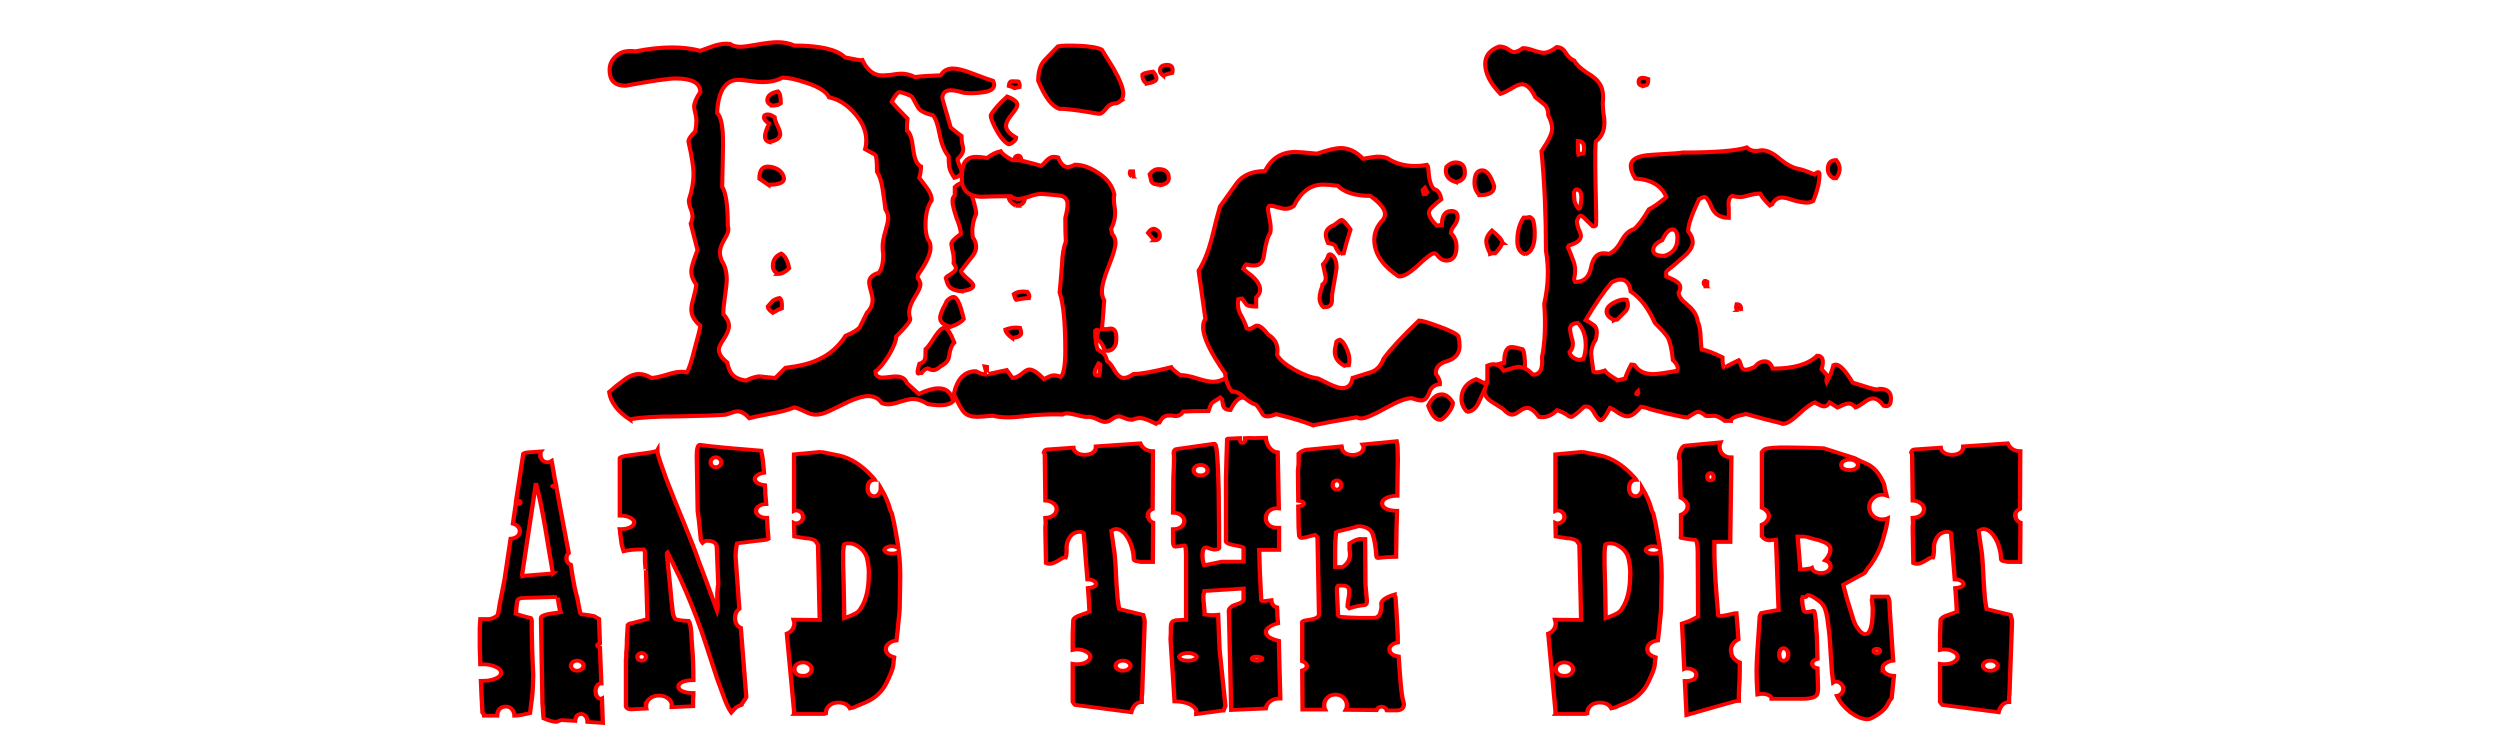 <?xml version="1.0" encoding="UTF-8" standalone="no"?>
<!-- Created with Inkscape (http://www.inkscape.org/) -->

<svg
   xmlns:dc="http://purl.org/dc/elements/1.1/"
   xmlns:cc="http://creativecommons.org/ns#"
   xmlns:rdf="http://www.w3.org/1999/02/22-rdf-syntax-ns#"
   xmlns:svg="http://www.w3.org/2000/svg"
   xmlns="http://www.w3.org/2000/svg"
   xmlns:sodipodi="http://sodipodi.sourceforge.net/DTD/sodipodi-0.dtd"
   xmlns:inkscape="http://www.inkscape.org/namespaces/inkscape"
   width="30.565mm"
   height="9.092mm"
   viewBox="0 0 30.565 9.092"
   version="1.1"
   id="svg8"
   inkscape:version="0.92.3 (2405546, 2018-03-11)"
   sodipodi:docname="Dick and the Dirt_03b.svg">
  <defs
     id="defs2" />
  <sodipodi:namedview
     id="base"
     pagecolor="#ffffff"
     bordercolor="#666666"
     borderopacity="1.0"
     inkscape:pageopacity="0.0"
     inkscape:pageshadow="2"
     inkscape:zoom="11.227471"
     inkscape:cx="57.760115"
     inkscape:cy="17.181262"
     inkscape:document-units="mm"
     inkscape:current-layer="layer1"
     showgrid="false"
     inkscape:window-width="1920"
     inkscape:window-height="1017"
     inkscape:window-x="-4"
     inkscape:window-y="-4"
     inkscape:window-maximized="1"
     fit-margin-top="0"
     fit-margin-left="0"
     fit-margin-right="0"
     fit-margin-bottom="0"
     inkscape:lockguides="false"
     inkscape:snap-global="false" />
  <g
     inkscape:label="Layer 1"
     inkscape:groupmode="layer"
     id="layer1"
     transform="translate(-30.03,-121.592)">
    <g
       aria-label="Dick"
       style="font-style:normal;font-variant:normal;font-weight:normal;font-stretch:normal;font-size:4.233px;line-height:1.25;font-family:'bulkyRefuse Type';-inkscape-font-specification:'bulkyRefuse Type';letter-spacing:0px;word-spacing:0px;fill:#000000;fill-opacity:1;stroke:#fd0000;stroke-width:0.05;stroke-miterlimit:4;stroke-dasharray:none;stroke-opacity:1"
       id="text829">
      <path
         d="m 42.433,122.669 q -0.021,-0.014 -0.069,-0.028 0.007,-0.055 0.034,-0.055 0.103,0 0.083,0.007 0.021,0.021 0.014,0.062 z m -0.083,0.681 q -0.076,-0.048 -0.151,-0.193 -0.062,-0.124 -0.055,-0.158 0.048,-0.089 0.2,-0.227 0.124,0.048 0.124,0.103 0,0.034 -0.069,0.117 -0.069,0.083 -0.069,0.138 0,0.076 0.124,0.145 0,0.028 -0.048,0.062 -0.041,0.028 -0.055,0.014 z m 0.124,0.255 q -0.041,-0.028 -0.041,-0.062 0,-0.041 0.041,-0.048 0.041,0 0.041,0.055 0,0.028 -0.014,0.055 z m -0.028,0.502 q -0.083,-0.055 -0.083,-0.103 0,-0.062 0.158,-0.11 0.041,0.034 0.041,0.103 0,0.11 -0.117,0.11 z m 0.007,1.15 q -0.014,-0.014 -0.028,-0.069 0.055,-0.041 0.165,-0.028 0.034,0.041 0.021,0.076 -0.055,0 -0.158,0.021 z m -0.668,-0.103 q -0.117,-0.014 -0.151,-0.062 -0.021,-0.021 -0.041,-0.103 0.007,-0.014 0.076,-0.055 0.048,-0.034 0.048,-0.062 0,-0.021 -0.028,-0.062 0.007,-0.083 -0.014,-0.158 -0.014,-0.076 -0.014,-0.076 0,-0.041 0.117,-0.124 0,-0.062 -0.055,-0.2 -0.048,-0.145 -0.048,-0.2 0,-0.048 0.028,-0.069 v -0.103 q 0.069,-0.069 0.158,-0.055 0.014,0.034 0.062,0.193 0.048,0.158 0.041,0.193 -0.062,0.131 -0.041,0.282 0.041,0.055 0.041,0.117 0,0.069 -0.069,0.145 -0.062,0.076 -0.117,0.151 0,0.021 0.076,0.089 0.076,0.062 0.076,0.089 0,0.048 -0.145,0.069 z m 0.62,0.571 q -0.076,-0.055 -0.083,-0.103 0.089,-0.034 0.179,-0.021 0.014,0.041 0.014,0.062 0,0.048 -0.11,0.062 z m -0.75,-0.138 q -0.131,-0.028 -0.131,-0.11 0,-0.034 0.034,-0.11 0.041,-0.076 0.048,-0.096 0.048,-0.048 0.083,-0.048 0.062,0 0.124,0.268 -0.041,0.055 -0.158,0.096 z m 0.874,0.915 q -0.062,-0.028 -0.062,-0.076 0,-0.048 0.048,-0.062 0.062,-0.007 0.138,0.048 v 0.048 q -0.028,0.028 -0.124,0.041 z m -0.447,-0.379 q -0.007,-0.028 -0.014,-0.055 0.007,0 0.028,0.007 v 0.041 q -0.007,0 -0.014,0.007 z m -0.151,0.145 q 0.007,-0.007 0.034,-0.007 -0.028,0 -0.034,0.007 z m -0.675,-0.11 q -0.021,0 0.014,-0.117 0.062,-0.021 0.069,-0.062 0.007,-0.014 0.007,-0.117 0.034,-0.028 0.117,-0.158 0.069,-0.103 0.11,-0.103 0.055,0 0.124,0.179 -0.048,0.048 -0.062,0.158 -0.007,0.083 -0.103,0.131 -0.055,0.048 -0.089,0.048 -0.014,0 -0.041,-0.007 -0.021,-0.014 -0.028,-0.014 -0.034,0 -0.076,0.055 -0.028,0 -0.041,0.007 z m 0.723,0.489 q -0.089,-0.089 -0.089,-0.179 0,-0.028 0.014,-0.089 0.014,-0.069 0.014,-0.103 0.076,-0.028 0.11,-0.028 0.041,0 0.041,0.076 0,0.096 0.055,0.165 0,0.021 0.007,0.076 -0.069,0.069 -0.151,0.083 z m -4.247,0.076 q -0.227,-0.151 -0.255,-0.337 0.083,-0.076 0.179,-0.145 0.096,-0.076 0.186,-0.076 0.076,0 0.151,0.048 0.055,0 0.193,-0.041 0.138,-0.048 0.241,-0.028 0.034,-0.041 0.096,-0.289 0.069,-0.248 0.069,-0.282 -0.11,-0.089 -0.11,-0.2 0,-0.048 0.028,-0.145 0.028,-0.103 0.034,-0.158 -0.062,-0.076 -0.062,-0.165 0,-0.062 0.076,-0.255 l -0.083,-0.324 q 0.021,-0.048 0.021,-0.089 0,-0.048 -0.028,-0.11 -0.021,-0.069 -0.014,-0.096 0.055,-0.165 0.055,-0.317 0,-0.117 -0.062,-0.392 0,-0.041 0.083,-0.124 0.014,-0.069 0.014,-0.131 0,-0.041 -0.014,-0.096 -0.014,-0.055 -0.014,-0.076 0,-0.062 0.076,-0.179 0,-0.165 -0.303,-0.165 -0.124,0 -0.613,0.089 -0.193,0 -0.193,-0.193 0,-0.103 0.083,-0.172 0.083,-0.076 0.234,-0.055 0.241,-0.048 0.447,-0.048 0.186,0 0.344,0.041 0,0 0.172,-0.062 0.11,-0.034 0.193,-0.021 0.048,0.034 0.124,0.034 0.062,0 0.213,-0.028 0.158,-0.028 0.241,-0.028 0.117,0 0.207,0.041 0.475,0 0.62,0.145 0.193,0.041 0.213,0.034 0.089,0.186 0.241,0.186 0.034,0 0.11,-0.007 0.076,-0.014 0.117,-0.014 0.096,0 0.172,0.041 0.11,-0.014 0.317,-0.021 0.048,-0.083 0.151,-0.083 0.083,0 0.241,0.062 0.2,0.076 0.248,0.089 0.014,0.028 0.014,0.048 0,0.083 -0.179,0.096 -0.11,0.014 -0.2,0 -0.255,-0.083 -0.255,0.069 0,0.007 0.103,0.358 0.083,0.069 0.131,0.103 0,0.034 0.007,0.089 0.014,0.048 0.014,0.069 0,0.062 -0.069,0.124 0,0.021 0.021,0.076 0.028,0.048 0.028,0.076 0,0.055 -0.089,0.076 -0.055,-0.083 -0.062,-0.138 -0.007,-0.062 -0.007,-0.124 -0.076,-0.089 -0.11,-0.268 -0.034,-0.186 -0.083,-0.234 -0.151,-0.034 -0.186,-0.103 -0.069,-0.131 -0.076,-0.131 -0.11,-0.048 -0.145,-0.048 -0.034,0 -0.096,0.117 0.048,0.062 0.193,0.207 -0.007,0.048 -0.007,0.145 0.055,0.034 0.076,0.22 0.021,0.186 0.096,0.22 0,0.069 -0.021,0.138 0.041,0.055 0.083,0.11 0.069,0.089 0.069,0.165 -0.076,0.103 -0.076,0.303 0,0.103 0.028,0.172 0.034,0.041 0.034,0.103 0,0.117 -0.151,0.33 -0.007,0.014 -0.007,0.041 0.034,0.041 0.034,0.083 0,0.041 -0.069,0.151 -0.069,0.11 -0.069,0.193 0,0.034 0.014,0.076 0,0.041 -0.172,0.213 0,0.076 -0.089,0.227 -0.089,0.145 -0.165,0.2 0,0.076 0.089,0.076 0.021,0 0.076,-0.007 0.055,-0.007 0.083,-0.007 0.11,0 0.138,0.083 l 0.145,0.131 q 0.145,-0.069 0.241,-0.069 0.145,0 0.179,0.158 -0.076,0.076 -0.31,0.034 -0.096,-0.062 -0.186,-0.062 -0.048,0 -0.2,0.048 -0.11,0.034 -0.179,0 -0.055,-0.083 -0.165,-0.083 -0.089,0 -0.241,0.069 -0.103,0.048 -0.213,0.103 -0.11,0.055 -0.186,0.055 -0.055,0 -0.138,-0.041 -0.083,-0.041 -0.124,-0.048 -0.117,0.048 -0.289,0.076 -0.241,0.048 -0.262,0.055 -0.076,-0.083 -0.145,-0.083 -0.028,0 -0.145,0.041 -0.179,0.014 -0.592,0.021 -0.372,0 -0.578,0.034 z m 1.425,-0.482 q 0.103,-0.048 0.172,-0.048 -0.041,0 0.179,0.021 l 0.124,-0.124 q 0.268,-0.034 0.406,-0.103 0.2,-0.089 0.33,-0.289 0.131,-0.055 0.172,-0.103 0.007,-0.014 0.089,-0.179 0.069,-0.069 0.069,-0.158 0,-0.041 -0.021,-0.11 -0.021,-0.076 -0.021,-0.103 0,-0.083 0.117,-0.117 0.055,-0.062 0.055,-0.227 -0.007,-0.048 -0.007,-0.096 0,-0.076 0.034,-0.186 0.034,-0.117 0.034,-0.158 0,-0.062 -0.034,-0.11 -0.014,-0.117 -0.034,-0.248 -0.021,-0.138 -0.069,-0.213 0,-0.186 -0.021,-0.206 -0.062,-0.034 -0.124,-0.069 0.014,-0.048 0.014,-0.103 0,-0.186 -0.158,-0.351 -0.131,-0.145 -0.296,-0.179 -0.048,-0.103 -0.282,-0.179 -0.186,-0.062 -0.289,-0.062 -0.103,0.055 -0.241,0.055 -0.055,0 -0.158,-0.014 -0.096,-0.014 -0.138,-0.014 -0.241,0 -0.262,0.406 0.055,0.048 0.069,0.234 0.007,0.131 0,0.358 -0.007,0.31 -0.007,0.31 0.069,0.103 0.069,0.475 0.007,0.021 0.007,0.048 0,0.041 -0.055,0.131 -0.048,0.083 -0.048,0.145 0,0.048 0.021,0.103 0.062,0.096 0.062,0.227 0,0.062 -0.021,0.207 -0.021,0.138 -0.021,0.22 0.069,0.076 0.069,0.145 0,0.062 -0.062,0.158 -0.062,0.089 -0.062,0.131 0,0.076 0.103,0.158 0.021,0.096 0.055,0.138 0.055,0.069 0.179,0.083 z m -0.964,-0.069 q 0.021,-0.007 0.034,-0.007 -0.014,0 -0.034,0.007 z m 1.273,-3.29 q -0.055,-0.028 -0.055,-0.062 0,-0.083 0.131,-0.11 0.034,0.028 0.034,0.145 -0.034,0.028 -0.11,0.028 z m -0.028,0.447 q -0.055,-0.014 -0.055,-0.069 0,-0.034 0.021,-0.089 0.028,-0.062 0.028,-0.069 -0.062,-0.041 -0.062,-0.076 0,-0.034 0.048,-0.034 0.034,0 0.083,0.034 0,0.034 0.034,0.103 0.034,0.069 0.034,0.103 0,0.069 -0.131,0.096 z m -0.014,0.523 q -0.041,-0.028 -0.11,-0.076 0,-0.165 0.131,-0.145 0.131,0.021 0.165,0.117 0.034,0.103 -0.186,0.103 z m 0.117,1.088 q -0.062,-0.034 -0.062,-0.096 0,-0.11 0.103,-0.151 0.069,0.041 0.096,0.179 -0.069,0.069 -0.138,0.069 z m -0.062,0.475 q -0.062,-0.041 -0.062,-0.076 0.028,-0.034 0.055,-0.062 0.028,-0.028 0.089,-0.041 0.034,0.021 0.028,0.124 -0.041,0.014 -0.11,0.055 z"
         style="font-style:normal;font-variant:normal;font-weight:normal;font-stretch:normal;font-size:5.644px;font-family:'bulkyRefuse Type';-inkscape-font-specification:'bulkyRefuse Type';stroke:#fd0000;stroke-width:0.05;stroke-miterlimit:4;stroke-dasharray:none;stroke-opacity:1"
         id="path835"
         inkscape:connector-curvature="0" />
      <path
         d="m 44.252,122.517 q -0.041,-0.034 -0.041,-0.062 0,-0.069 0.089,-0.069 0.083,0 0.062,0.096 -0.069,0.014 -0.11,0.034 z m -0.2,0.096 q -0.055,-0.028 -0.055,-0.11 0.021,-0.021 0.131,-0.034 0.041,0.048 0.041,0.083 0,0.041 -0.117,0.062 z m -0.578,0.372 q -0.399,-0.069 -0.489,-0.062 -0.138,-0.041 -0.262,-0.344 0,-0.165 0.076,-0.248 0.083,-0.089 0.165,-0.172 0.076,-0.014 0.248,-0.007 0.207,0.007 0.289,0.048 0,0 0.145,0.234 0.117,0.206 0.117,0.303 0,0.089 -0.083,0.117 -0.076,0 -0.124,0.062 -0.048,0.062 -0.083,0.069 z m 0.757,0.867 q -0.103,0 -0.124,-0.041 0,0 -0.021,-0.089 0.048,-0.062 0.11,-0.062 0.124,0 0.124,0.11 0,0.062 -0.089,0.083 z M 43.867,123.75 q -0.034,-0.028 -0.021,-0.062 0.014,0 0.034,0 0,0.014 0.007,0.062 -0.014,0 -0.021,0 z m 0.275,0.778 q -0.007,-0.007 -0.076,-0.089 0.048,-0.069 0.096,-0.041 0.048,0.021 0.048,0.076 0,0.055 -0.069,0.055 z m 0.021,2.244 q -0.138,-0.069 -0.193,-0.069 -0.048,0 -0.096,0.021 -0.048,0 -0.096,-0.021 -0.048,-0.021 -0.069,-0.021 -0.034,0 -0.083,0.034 -0.041,0.034 -0.089,0.034 -0.028,0 -0.096,-0.034 -0.062,-0.028 -0.103,-0.028 -0.041,0.007 -0.138,-0.021 -0.089,-0.021 -0.124,-0.021 -0.034,0 -0.055,0.014 -0.124,-0.007 -0.337,0.007 -0.248,0.028 -0.324,0.028 -0.11,0 -0.193,-0.021 -0.138,0.014 -0.193,0.014 -0.103,0 -0.158,-0.055 -0.048,-0.055 -0.124,-0.227 0.062,-0.275 0.268,-0.275 0.076,0.041 0.138,0.041 -0.021,0 0.241,-0.055 0.021,0.028 0.069,0.096 0.048,0 0.11,-0.048 0.062,-0.055 0.096,-0.055 0.069,0 0.179,0.117 0.041,-0.021 0.089,-0.041 0.048,-0.014 0.117,0.014 0.055,-0.055 0.055,-0.324 0,-0.509 -0.069,-0.709 0.007,-0.055 0.028,-0.33 0.007,-0.193 0.048,-0.289 -0.007,-0.103 -0.007,-0.289 0.028,-0.11 0.028,-0.165 0,-0.096 -0.089,-0.11 -0.117,-0.014 -0.227,-0.021 -0.069,0 -0.158,0.034 -0.089,0.028 -0.131,0.028 -0.048,0 -0.089,-0.034 -0.186,0 -0.365,0.007 -0.207,-0.007 -0.234,-0.186 0,-0.151 0.021,-0.206 0.034,-0.096 0.158,-0.096 0.048,0 0.131,0.014 0.076,-0.062 0.165,-0.083 0.028,0.048 0.145,0.11 0.083,-0.007 0.172,0.021 0.089,0.021 0.179,0.048 0.021,-0.014 0.062,-0.062 0.048,-0.048 0.089,-0.048 0.028,0 0.055,0.007 0.048,0.117 0.117,0.117 0.034,0 0.089,-0.028 0.138,0 0.289,0.103 0.158,0.103 0.193,0.262 -0.014,0.048 0.007,0.179 0.014,0.124 -0.048,0.241 0.007,0.021 0.014,0.062 0.041,0.041 0.041,0.11 0,0.076 -0.083,0.282 -0.083,0.207 -0.083,0.31 0,0.062 0.028,0.11 -0.007,0.117 -0.028,0.351 0.021,0 0.062,0 0.034,-0.007 0.048,-0.007 0.083,0 0.062,0.179 -0.034,0.11 -0.138,0.089 -0.034,-0.11 -0.096,-0.138 0,-0.021 0.007,-0.055 0.014,-0.041 0.007,-0.055 -0.007,-0.014 -0.034,0.007 0,0.138 0.028,0.227 0.034,0.021 0.069,0.048 0.034,0.028 0.048,0.096 0.034,0.014 0.089,0.11 0.055,0.096 0.117,0.096 0.048,0 0.117,-0.048 0.131,0 0.461,-0.083 0.014,0.028 0.11,0.096 0.083,0 0.207,0.041 0.131,0.041 0.193,0.041 0.124,0 0.255,-0.117 0.048,0 0.048,0.034 0,0.007 -0.014,0.041 -0.007,0.028 -0.007,0.041 0,0.062 0.138,0.062 0.021,-0.021 0.048,-0.034 0.096,0.041 0.151,0.028 0,0.096 -0.034,0.131 -0.028,0.028 -0.124,0.041 -0.055,-0.034 -0.096,-0.034 -0.076,0 -0.151,0.151 -0.076,0 -0.089,-0.055 -0.007,-0.034 -0.014,-0.076 -0.007,-0.007 -0.021,-0.021 -0.089,0.055 -0.103,0.069 -0.014,0.014 -0.041,0.096 -0.207,0 -0.31,0.007 -0.034,0.055 -0.096,0.055 -0.014,0 -0.041,-0.007 -0.028,0 -0.041,0 -0.069,0 -0.11,0.083 -0.021,0 -0.041,0.014 z m -0.413,-3.958 q -0.007,-0.007 -0.034,0.021 0.014,-0.007 0.034,-0.021 z m -0.31,3.366 q 0.007,0 0.028,0 0.014,-0.055 0.014,-0.131 -0.007,-0.007 -0.021,-0.014 -0.048,0.083 -0.048,0.117 0,0.028 0.028,0.028 z"
         style="font-style:normal;font-variant:normal;font-weight:normal;font-stretch:normal;font-size:5.644px;font-family:'bulkyRefuse Type';-inkscape-font-specification:'bulkyRefuse Type';stroke:#fd0000;stroke-width:0.05;stroke-miterlimit:4;stroke-dasharray:none;stroke-opacity:1"
         id="path837"
         inkscape:connector-curvature="0" />
      <path
         d="m 48.119,123.977 q -0.062,-0.062 -0.062,-0.151 0,-0.151 0.096,-0.151 0.083,0 0.145,0.193 0,0.11 -0.179,0.11 z m 0.558,0.723 q -0.096,-0.028 -0.096,-0.165 0,-0.165 0.076,-0.282 0.007,0 0.041,0 0.021,-0.007 0.034,-0.007 0.021,0.007 0.041,0.034 0.021,0.076 0.021,0.165 0,0.22 -0.117,0.255 z m -0.847,-0.881 q -0.151,-0.048 -0.117,-0.186 0.055,-0.055 0.11,-0.055 0.117,0 0.117,0.124 0,0.096 -0.11,0.117 z m 0.564,0.764 q 0,-0.034 0.014,-0.021 -0.007,0 -0.014,0.021 z m -0.145,0.11 q -0.048,-0.096 -0.048,-0.151 0,-0.062 0.069,-0.131 0.124,0.103 0.124,0.138 0,0.055 -0.083,0.138 -0.041,0 -0.062,0.007 z m 0.434,1.631 q -0.007,-0.014 -0.034,-0.096 0.062,0 0.062,0 v 0.096 q -0.021,0 -0.028,0 z m -0.716,0.303 q -0.069,-0.069 -0.069,-0.158 0,-0.172 0.179,-0.241 0.034,0.014 0.096,0.048 0.083,-0.034 0.089,-0.145 0.007,-0.083 0.158,-0.103 0,-0.193 0.089,-0.193 0.041,0 0.138,0.028 0.028,0.041 0.028,0.234 -0.048,0.021 -0.11,0.021 -0.007,0.014 -0.069,0.089 -0.062,0.076 -0.062,0.117 0,0.014 0.007,0.034 0,0.11 -0.069,0.11 -0.048,0 -0.124,-0.041 -0.034,-0.028 -0.076,-0.055 -0.034,0.076 -0.069,0.151 -0.055,0.103 -0.138,0.103 z m -1.549,-1.927 q -0.041,-0.041 -0.062,-0.096 -0.007,-0.028 -0.089,-0.041 -0.028,-0.062 -0.028,-0.103 0,-0.076 0.103,-0.117 0.076,-0.062 0.089,-0.062 0.028,0 0.11,0.117 -0.055,0.172 -0.083,0.289 -0.021,0 -0.041,0.014 z m 1.879,1.776 z m -2.086,-1.129 q -0.048,-0.041 -0.048,-0.11 0,-0.034 0.014,-0.089 0.021,-0.055 0.021,-0.076 0.041,-0.028 0.041,-0.089 0,0 -0.034,-0.158 0.048,-0.048 0.069,-0.117 0.007,-0.007 0.021,-0.007 0.076,0.034 0.076,0.165 0,0.014 -0.055,0.324 0,0.096 -0.007,0.11 -0.014,0.048 -0.096,0.048 z m -0.124,1.446 q -0.151,-0.062 -0.454,-0.138 -0.069,0.028 -0.11,0.028 -0.048,0 -0.069,-0.048 -0.041,-0.069 -0.069,-0.096 -0.076,-0.021 -0.158,-0.103 -0.069,-0.062 -0.131,-0.055 -0.069,-0.069 -0.089,-0.227 -0.268,-0.379 -0.268,-0.564 0,-0.062 0.028,-0.096 -0.028,-0.193 -0.083,-0.592 0.096,-0.151 0.158,-0.385 0.083,-0.337 0.103,-0.399 0.103,-0.145 0.207,-0.289 0.11,-0.145 0.344,-0.145 0.117,-0.234 0.372,-0.234 0.055,0 0.262,0.021 0.207,-0.069 0.289,-0.069 0.151,0 0.275,0.131 0,0 0.131,-0.021 0.096,-0.014 0.165,0.014 0.145,0.096 0.344,0.096 0.069,0 0.145,-0.014 0.014,0.014 0.021,0.131 0.014,0.117 0.062,0.165 0.069,0.014 0.089,0.124 -0.055,0.041 -0.103,0.089 -0.048,0.041 -0.048,0.076 0,0.062 0.096,0.158 0.041,-0.007 0.062,-0.007 0,-0.172 0.117,-0.172 0.076,0 0.076,0.076 0,0.055 -0.062,0.131 -0.014,0.021 -0.021,0.062 0.069,0.069 0.069,0.165 0,0.172 -0.124,0.172 -0.055,0 -0.103,-0.055 -0.021,-0.034 -0.048,-0.034 -0.041,0 -0.2,0.151 -0.158,0.145 -0.234,0.131 -0.296,-0.2 -0.296,-0.447 0,-0.138 0.11,-0.248 0.021,-0.034 0.021,-0.069 0,-0.089 -0.179,-0.22 -0.275,0 -0.399,-0.124 -0.11,-0.014 -0.179,-0.014 -0.227,0 -0.358,0.262 -0.048,0.034 -0.103,0.034 -0.034,0 -0.103,-0.021 -0.062,-0.021 -0.096,-0.014 -0.014,0.014 -0.014,0.041 0,0.014 0.021,0.124 0.021,0.103 0.007,0.165 -0.048,0.069 -0.076,0.268 -0.014,0.131 -0.124,0.131 -0.041,0 -0.096,-0.014 -0.014,0.014 -0.034,0.055 0.055,0.048 0.11,0.089 0.096,0.089 0.096,0.165 0,0.048 -0.048,0.096 0,0.096 0,0.11 -0.083,0 -0.117,-0.021 0,0 -0.055,-0.076 -0.034,0 -0.048,0.007 -0.014,0.096 0.021,0.172 0.069,0.124 0.083,0.186 0.034,0.014 0.069,-0.007 0.041,-0.028 0.055,-0.028 0.055,0 0.138,0.11 0.138,0.083 0.11,0.248 0.041,0.083 0.207,0.179 0.172,0.096 0.296,0.11 0.069,0.034 0.138,0.069 0.103,0.048 0.158,0.048 0.103,0 0.124,-0.124 0.11,-0.034 0.22,-0.069 0.11,-0.034 0.158,-0.165 0.131,-0.179 0.434,-0.468 0.048,0 0.234,0.069 0.213,0.076 0.248,0.124 0.014,0.069 0.014,0.117 0,0.138 -0.151,0.186 -0.151,0.041 -0.138,0.158 0.055,0.076 0.048,0.124 -0.096,0.007 -0.131,0.103 -0.034,0.096 -0.096,0.096 -0.041,0 -0.117,-0.028 -0.103,0 -0.324,0.124 -0.22,0.124 -0.296,0.124 -0.028,0 -0.055,-0.014 -0.324,0.055 -0.523,0.096 z m 1.549,-0.069 q -0.083,0 -0.145,-0.172 0.069,-0.138 0.165,-0.138 0.076,0 0.138,0.103 0,0.048 -0.062,0.131 -0.062,0.076 -0.096,0.076 z m -1.17,-0.661 q -0.117,-0.062 -0.117,-0.172 0,-0.034 0.021,-0.124 0.014,-0.014 0.041,-0.021 0.048,0.021 0.089,0.124 0.041,0.096 0.021,0.186 -0.034,0 -0.055,0.007 z m 0.971,-2.099 h 0.028 q 0.007,-0.007 0.014,-0.021 l -0.028,-0.055 -0.028,0.028 q 0,0.014 0.014,0.048 z m -0.578,0.083 q -0.007,-0.014 -0.014,-0.021 0.007,0 0.014,0.021 z"
         style="font-style:normal;font-variant:normal;font-weight:normal;font-stretch:normal;font-size:5.644px;font-family:'bulkyRefuse Type';-inkscape-font-specification:'bulkyRefuse Type';stroke:#fd0000;stroke-width:0.05;stroke-miterlimit:4;stroke-dasharray:none;stroke-opacity:1"
         id="path839"
         inkscape:connector-curvature="0" />
      <path
         d="m 52.446,123.77 q -0.069,-0.041 -0.069,-0.11 0,-0.11 0.103,-0.11 0.083,0.103 0,0.22 z m -2.32,-1.129 q -0.062,0 -0.062,-0.048 0,-0.076 0.117,-0.034 0,0.055 -0.014,0.069 -0.014,0.007 -0.041,0.014 z m 1.7,4.13 q -0.207,-0.048 -0.447,-0.117 -0.186,0.034 -0.186,0.083 -0.048,0 -0.076,0 -0.083,-0.062 -0.131,-0.062 -0.083,0.007 -0.103,0 -0.055,-0.048 -0.096,-0.048 -0.021,0 -0.124,0.069 -0.048,0 -0.248,-0.048 -0.2,-0.048 -0.234,-0.062 -0.028,-0.014 -0.089,-0.021 -0.096,0.117 -0.165,0.117 -0.041,0 -0.11,-0.041 -0.062,-0.048 -0.103,-0.062 -0.076,0.151 -0.117,0.151 -0.021,0 -0.076,-0.089 -0.048,-0.096 -0.124,-0.076 -0.131,0.124 -0.158,0.124 -0.021,0 -0.055,-0.028 -0.055,-0.034 -0.117,-0.055 -0.103,0.103 -0.22,0.083 -0.083,-0.11 -0.145,-0.11 -0.041,0 -0.096,0.041 -0.055,0.041 -0.089,0.041 -0.048,0 -0.11,-0.069 -0.076,-0.048 -0.151,-0.096 -0.076,-0.055 -0.076,-0.117 0,-0.041 0.034,-0.11 0,-0.193 0,-0.206 0.124,-0.055 0.2,0.062 0.158,-0.048 0.179,-0.048 0.089,0 0.179,0.096 0.131,0 0.11,-0.213 0.055,-0.268 0.028,-0.654 0.076,-0.337 0.021,-0.647 0,-0.654 -0.055,-1.218 0.131,-0.193 0.131,-0.275 0,-0.069 -0.048,-0.165 0,-0.096 -0.055,-0.138 -0.048,-0.041 -0.103,-0.083 -0.076,-0.158 -0.165,-0.158 -0.048,0 -0.131,0.055 -0.083,0.048 -0.131,0.062 -0.186,-0.193 -0.186,-0.365 0,-0.151 0.172,-0.213 0.062,0 0.11,0.034 0.048,0.034 0.069,0.034 0.041,0 0.11,-0.048 0.055,0 0.131,0.028 0.083,0.028 0.124,0.028 0.069,0 0.158,-0.069 0.069,0 0.11,0.069 0.041,0.069 0.103,0.096 0.041,0.069 0.151,0.145 0.117,0.069 0.151,0.124 0.069,0.089 0.048,0.255 0,0.028 0.007,0.11 0.014,0.076 0.014,0.117 0,0.158 -0.103,0.234 -0.014,0.014 -0.007,0.482 0.014,0.509 0.007,0.544 -0.014,0.021 -0.041,0.014 -0.131,-0.131 -0.138,-0.131 -0.034,0 -0.055,0.069 0,0.034 0.021,0.096 0.028,0.055 0.028,0.083 0,0.076 -0.145,0.117 l -0.014,0.021 q 0.028,0.062 0.055,0.138 0.034,0.076 0.034,0.145 0,0.055 -0.014,0.11 0,0.007 0.014,0.034 0.158,0 0.193,-0.172 0.034,-0.179 0.151,-0.179 0.034,0 0.069,0.007 0.083,-0.034 0.151,-0.158 0.069,-0.124 0.158,-0.145 0.083,-0.076 0.179,-0.241 0.083,-0.041 0.213,-0.151 -0.083,-0.207 -0.379,-0.227 -0.055,-0.089 -0.055,-0.151 0,-0.124 0.255,-0.138 0.372,-0.021 0.379,-0.028 0.592,0 0.785,-0.062 0.062,0.062 0.179,0.034 0.103,0 0.22,0.103 0.124,0.103 0.227,0.124 0.055,0.007 0.2,0.069 0.028,-0.028 0.048,-0.028 0.014,0 0.014,0.034 0,0.131 -0.076,0.317 -0.034,0.021 -0.083,0.021 -0.055,0 -0.158,-0.028 -0.096,-0.034 -0.138,-0.034 -0.083,0 -0.124,0.083 l -0.028,0.014 q -0.096,-0.096 -0.117,-0.145 -0.062,0 -0.138,0.021 -0.069,0.021 -0.11,0.021 -0.041,0 -0.096,-0.014 -0.034,0.021 -0.041,0.062 -0.007,0.034 0,0.096 0,0.089 0,0.11 -0.151,0 -0.207,-0.124 -0.055,-0.131 -0.089,-0.131 -0.021,0 -0.069,0.028 -0.138,0.296 -0.131,0.392 0.055,0.069 0.055,0.131 0,0.083 -0.11,0.179 -0.165,0.145 -0.186,0.158 -0.021,0.014 -0.028,0.028 0,0.014 0,0.055 0.048,0.021 0.089,0.041 0.083,0.041 0.083,0.096 0,0.028 -0.021,0.062 0,0.062 0.11,0.151 0.11,0.089 0.124,0.2 0.028,0.062 0.034,0.158 0.007,0.138 0.014,0.186 0.089,0.014 0.255,0.096 0,0.131 0.028,0.131 -0.028,0 0.172,-0.096 0.014,0.014 0.028,0.069 0.014,0.048 0.055,0.048 0.034,0 0.11,-0.034 0.055,-0.069 0.124,-0.069 0.069,0 0.096,0.089 0.385,0 0.544,-0.158 0.103,0 0.055,0.165 l 0.069,0.076 q 0,0.007 -0.007,0.034 -0.007,0.028 0,0.048 0.055,-0.096 0.083,-0.207 0.014,-0.007 0.028,-0.007 0.076,0 0.207,0.22 0.255,0.083 0.289,0.083 0.028,0 0.041,-0.007 0.138,0 0.138,0.117 0,0.117 -0.089,0.089 -0.069,-0.089 -0.131,-0.089 -0.048,0 -0.117,0.055 -0.069,0.048 -0.096,0.055 -0.041,-0.048 -0.083,-0.048 -0.028,0 -0.076,0.021 -0.041,0.021 -0.062,0.028 -0.034,-0.021 -0.096,-0.062 -0.028,0.048 -0.069,0.048 -0.034,0 -0.11,-0.048 -0.069,0.021 -0.2,0.145 -0.124,0.117 -0.193,0.117 z m -0.537,-1.39 q -0.048,0 -0.028,-0.069 0.055,0 0.055,0.055 -0.007,0 -0.028,0.014 z m -0.406,-0.289 q -0.034,-0.034 -0.021,-0.055 0.007,-0.021 0.041,0 v 0.048 q -0.021,0 -0.021,0.007 z m -1.556,-1.611 q 0.021,-0.007 0.062,-0.014 0.034,-0.151 -0.069,-0.151 0,0.131 0.007,0.165 z m 1.053,1.239 q 0.158,-0.048 0.158,-0.213 0,-0.11 -0.062,-0.11 -0.062,0 -0.124,0.131 -0.11,0.048 -0.11,0.124 0,0.069 0.138,0.069 z m -1.039,-0.564 q 0.062,-0.248 -0.041,-0.248 -0.014,0.007 -0.028,0.034 0.007,0.083 0.007,0.103 0.014,0.062 0.062,0.11 z m 0.468,2.086 q 0.034,-0.007 0.089,-0.021 0.021,-0.069 0.076,-0.172 0.028,0 0.041,0.007 0.069,0.11 0.227,0.11 0.069,0 0.296,-0.041 0.021,-0.062 -0.055,-0.131 -0.021,-0.2 -0.062,-0.275 -0.021,-0.041 -0.158,-0.179 -0.124,-0.275 -0.296,-0.385 -0.021,-0.145 -0.124,-0.145 -0.048,0 -0.11,0.034 -0.145,0.172 -0.317,0.461 0.041,0.021 0.089,0.055 0.048,0.028 0.048,0.096 0,0.034 -0.014,0.089 -0.055,0.076 -0.055,0.172 0,0.028 0.028,0.22 0.034,0.021 0.138,-0.014 0.034,0.048 0.158,0.117 z m 0.241,0.172 q 0.014,-0.014 0.007,-0.041 -0.041,0.041 -0.007,0.041 z m -0.716,-0.42 0.055,-0.014 q 0.028,-0.083 0.028,-0.165 0,-0.179 -0.096,-0.275 -0.096,0.007 -0.096,0.076 0,0.021 0.014,0.083 0.021,0.062 0.021,0.096 0,0.062 -0.041,0.103 0.014,0.069 0.117,0.096 z m 0.427,-0.489 q -0.089,-0.048 -0.089,-0.103 0,-0.062 0.089,-0.11 0.089,-0.048 0.158,-0.034 0.014,0.034 0.014,0.062 0,0.055 -0.048,0.096 -0.041,0.041 -0.083,0.083 -0.028,0 -0.041,0.007 z"
         style="font-style:normal;font-variant:normal;font-weight:normal;font-stretch:normal;font-size:5.644px;font-family:'bulkyRefuse Type';-inkscape-font-specification:'bulkyRefuse Type';stroke:#fd0000;stroke-width:0.05;stroke-miterlimit:4;stroke-dasharray:none;stroke-opacity:1"
         id="path841"
         inkscape:connector-curvature="0" />
    </g>
    <g
       aria-label="and the Dirt"
       style="font-style:normal;font-variant:normal;font-weight:normal;font-stretch:normal;font-size:3.528px;line-height:1.25;font-family:Harting;-inkscape-font-specification:Harting;letter-spacing:0px;word-spacing:0px;fill:#000000;fill-opacity:1;stroke:#fd0000;stroke-width:0.053;stroke-miterlimit:4;stroke-dasharray:none;stroke-opacity:1"
       id="text833"
       transform="matrix(1,0,0,0.881,0,15.532)">
      <path
         d="m 36.636,126.696 q 0,-0.011 0,-0.021 0,-0.014 0.007,-0.025 -0.067,0.004 -0.134,0.011 -0.067,0.004 -0.081,0.021 l -0.088,0.653 q 0.004,0 0.007,0 0.004,-0.004 0.007,-0.004 0.039,0 0.039,0.025 0,0.025 -0.039,0.025 h -0.018 l -0.035,0.272 q 0.039,0.011 0.06,0.039 0.025,0.025 0.025,0.064 0,0.046 -0.032,0.074 -0.032,0.028 -0.081,0.032 l -0.074,0.564 q -0.018,0.116 -0.035,0.205 -0.014,0.085 -0.025,0.141 -0.018,0.155 -0.032,0.159 -0.056,0.046 -0.109,0.046 h -0.095 q -0.004,0.056 -0.007,0.113 0,0.053 0,0.106 0,0.085 0,0.183 0.004,0.095 0.007,0.226 h 0.032 q 0.092,0 0.155,0.035 0.067,0.032 0.067,0.081 0,0.049 -0.067,0.081 -0.064,0.032 -0.155,0.032 h -0.025 q 0.004,0.092 0.007,0.198 0.004,0.109 0.011,0.24 0.018,0.021 0.021,0.046 h 0.159 q 0,-0.053 0.028,-0.092 0.032,-0.035 0.078,-0.035 0.046,0 0.074,0.035 0.032,0.039 0.032,0.092 h 0.014 q 0.039,0 0.176,-0.035 0.032,-0.254 0.035,-0.377 0.004,-0.127 0.004,-0.152 -0.011,-0.254 -0.014,-0.399 -0.004,-0.148 -0.004,-0.222 v -0.131 q 0,-0.018 -0.011,-0.039 -0.06,-0.018 -0.106,-0.032 -0.046,-0.018 -0.078,-0.028 0.007,-0.042 0.007,-0.085 0.004,-0.042 0.011,-0.088 0.004,-0.046 0.078,-0.046 l 0.406,-0.014 q -0.004,0 0.014,0.028 0.011,0.106 0.032,0.183 l -0.127,0.021 q -0.113,0.021 -0.113,0.06 l 0.018,1.185 q 0.007,0.071 0.007,0.12 0.004,0.053 0.007,0.088 0.106,0.049 0.155,0.049 0.007,0 0.032,-0.014 0.025,-0.011 0.032,-0.011 l 0.166,0.011 q 0.004,-0.042 0.021,-0.071 0.021,-0.025 0.053,-0.025 0.032,0 0.053,0.028 0.025,0.032 0.025,0.078 v 0.004 l 0.187,0.014 -0.011,-0.339 q -0.007,0.004 -0.014,0.004 -0.028,0 -0.046,-0.032 -0.018,-0.028 -0.018,-0.074 0,-0.046 0.018,-0.074 0.018,-0.032 0.046,-0.032 h 0.007 l -0.018,-0.501 q -0.032,-0.011 -0.032,-0.028 0,-0.018 0.032,-0.028 l -0.011,-0.339 q -0.035,-0.021 -0.06,-0.039 -0.056,-0.014 -0.095,-0.018 -0.039,-0.007 -0.056,-0.007 -0.014,0 -0.018,-0.021 -0.014,-0.064 -0.021,-0.113 -0.007,-0.049 -0.014,-0.085 -0.011,-0.053 -0.021,-0.092 -0.007,-0.042 -0.014,-0.07 -0.011,-0.078 -0.025,-0.152 -0.011,-0.078 -0.021,-0.155 -0.053,-0.025 -0.053,-0.092 0,-0.042 0.028,-0.071 -0.039,-0.24 -0.078,-0.469 -0.039,-0.233 -0.074,-0.448 -0.049,0 -0.049,-0.011 0,-0.007 0.046,-0.014 -0.018,-0.088 -0.028,-0.169 -0.011,-0.085 -0.025,-0.166 -0.025,0.018 -0.049,0.018 -0.039,0 -0.064,-0.028 -0.025,-0.032 -0.025,-0.078 z m 0.155,1.647 -0.275,0.025 q -0.007,0 -0.046,0.004 -0.035,0.004 -0.053,0.011 l -0.004,-0.021 0.169,-1.27 q 0.053,0.212 0.116,0.628 0.025,0.159 0.046,0.314 0.021,0.152 0.046,0.31 z m 0.219,1.281 q 0,-0.028 0.021,-0.049 0.025,-0.021 0.056,-0.021 0.032,0 0.053,0.021 0.025,0.021 0.025,0.049 0,0.028 -0.025,0.049 -0.021,0.021 -0.053,0.021 -0.032,0 -0.056,-0.021 -0.021,-0.021 -0.021,-0.049 z"
         style="font-style:normal;font-variant:normal;font-weight:normal;font-stretch:normal;font-size:3.528px;font-family:'Gringo Nights';-inkscape-font-specification:'Gringo Nights';stroke:#fd0000;stroke-width:0.053;stroke-miterlimit:4;stroke-dasharray:none;stroke-opacity:1"
         id="path844"
         inkscape:connector-curvature="0" />
      <path
         d="m 37.928,130.182 q 0,-0.06 0.046,-0.102 0.046,-0.042 0.113,-0.042 0.067,0 0.113,0.042 0.046,0.042 0.046,0.102 0,0.007 -0.004,0.007 0,0.004 0,0.011 l 0.261,-0.014 q 0,-0.049 0,-0.095 0.004,-0.046 0.004,-0.088 h -0.011 q -0.071,0 -0.123,-0.025 -0.049,-0.025 -0.049,-0.064 0,-0.039 0.049,-0.064 0.053,-0.025 0.123,-0.025 h 0.011 q 0,-0.286 -0.014,-0.445 -0.011,-0.159 -0.011,-0.215 -0.007,-0.078 -0.014,-0.109 -0.007,-0.035 -0.018,-0.053 -0.134,-0.007 -0.166,-0.028 -0.014,-0.028 -0.021,-0.049 -0.004,-0.021 -0.007,-0.039 -0.011,-0.102 -0.018,-0.18 -0.007,-0.078 -0.011,-0.138 -0.021,-0.243 -0.032,-0.36 -0.011,-0.12 -0.011,-0.12 0,-0.039 0.004,-0.042 0.056,0.123 0.095,0.219 0.039,0.092 0.067,0.155 0.071,0.18 0.134,0.356 0.064,0.176 0.12,0.36 0.053,0.173 0.102,0.349 0.049,0.173 0.095,0.328 0.049,0.152 0.088,0.272 0.042,0.123 0.081,0.187 0.039,-0.049 0.06,-0.07 0.021,-0.018 0.064,-0.035 0,-0.004 0.007,-0.018 0.011,-0.014 0.021,-0.035 0.014,-0.018 0.021,-0.035 0.011,-0.014 0.011,-0.021 l -0.067,-0.96 q -0.071,-0.035 -0.071,-0.138 0,-0.081 0.053,-0.127 l -0.046,-0.723 q 0,-0.049 0.004,-0.092 0.004,-0.046 0.014,-0.092 0.032,-0.007 0.092,-0.014 0.064,-0.011 0.127,-0.018 0.064,-0.007 0.109,-0.014 0.049,-0.007 0.056,-0.014 -0.007,-0.081 -0.011,-0.155 -0.004,-0.074 -0.007,-0.141 h -0.014 q -0.049,0 -0.085,-0.028 -0.035,-0.028 -0.035,-0.067 0,-0.039 0.035,-0.067 0.035,-0.028 0.085,-0.028 h 0.004 q -0.007,-0.081 -0.011,-0.145 0,-0.064 -0.004,-0.116 -0.056,-0.007 -0.092,-0.032 -0.032,-0.025 -0.032,-0.056 0,-0.028 0.032,-0.053 0.032,-0.025 0.081,-0.032 -0.007,-0.106 -0.014,-0.169 -0.007,-0.064 -0.021,-0.138 -0.261,-0.025 -0.409,-0.039 -0.145,-0.018 -0.219,-0.025 -0.074,-0.011 -0.095,-0.014 -0.021,-0.004 -0.025,-0.004 -0.039,0 -0.039,0.162 l 0.011,0.758 q 0.018,0.141 0.025,0.24 0.007,0.099 0.014,0.159 0.007,0.014 0.011,0.025 0.007,0.007 0.011,0.014 0.025,-0.025 0.053,-0.025 0.12,0 0.12,0.095 l 0.018,0.512 q 0,0.007 -0.004,0.028 0,0.018 -0.004,0.042 0,0.021 -0.004,0.042 0,0.018 0,0.028 v 0.014 q 0,0.014 0,0.039 0,0.025 0.004,0.064 0.004,0.06 -0.007,0.106 -0.074,-0.233 -0.131,-0.406 -0.056,-0.173 -0.095,-0.286 -0.025,-0.085 -0.071,-0.219 -0.046,-0.134 -0.102,-0.289 -0.056,-0.159 -0.116,-0.321 -0.056,-0.166 -0.106,-0.307 -0.046,-0.145 -0.078,-0.25 -0.032,-0.106 -0.032,-0.148 -0.007,0.014 -0.081,0.028 -0.071,0.011 -0.155,0.025 -0.085,0.011 -0.155,0.025 -0.067,0.014 -0.067,0.032 v 0.797 h 0.011 q 0.071,0 0.116,0.028 0.049,0.028 0.049,0.067 0,0.039 -0.049,0.067 -0.046,0.025 -0.116,0.025 h -0.011 q 0.004,0.021 0.004,0.042 0,0.021 0.004,0.042 0.007,0.064 0.014,0.12 0.011,0.053 0.025,0.102 0.039,-0.011 0.099,-0.018 0.064,-0.007 0.148,-0.007 0.007,0.011 0.007,0.018 0.004,0.007 0.007,0.011 v 0.067 q 0,0.032 0,0.07 0.004,0.035 0.004,0.064 0.004,0.028 0.004,0.049 0.004,0.018 0.004,0.011 l 0.018,0.677 -0.187,0.056 q -0.032,0 -0.053,0.025 -0.007,0.113 -0.011,0.198 0,0.081 -0.004,0.138 0,0.014 -0.004,0.042 0,0.025 0,0.053 0,0.025 -0.004,0.046 0,0.021 0,0.025 v 0.631 q 0.011,0.039 0.064,0.039 l 0.183,-0.011 q -0.004,-0.014 -0.004,-0.039 z m 0.79,-3.38 q 0,-0.028 0.018,-0.049 0.018,-0.021 0.046,-0.021 0.028,0 0.046,0.021 0.021,0.021 0.021,0.049 0,0.028 -0.021,0.049 -0.018,0.018 -0.046,0.018 -0.028,0 -0.046,-0.018 -0.018,-0.021 -0.018,-0.049 z m -0.896,2.699 q 0,-0.021 0.014,-0.035 0.018,-0.018 0.039,-0.018 0.021,0 0.035,0.018 0.018,0.014 0.018,0.035 0,0.021 -0.018,0.039 -0.014,0.014 -0.035,0.014 -0.021,0 -0.039,-0.014 -0.014,-0.018 -0.014,-0.039 z"
         style="font-style:normal;font-variant:normal;font-weight:normal;font-stretch:normal;font-size:3.528px;font-family:'Gringo Nights';-inkscape-font-specification:'Gringo Nights';stroke:#fd0000;stroke-width:0.053;stroke-miterlimit:4;stroke-dasharray:none;stroke-opacity:1"
         id="path846"
         inkscape:connector-curvature="0" />
      <path
         d="m 40.638,127.158 q 0,-0.049 0.021,-0.081 0.025,-0.032 0.06,-0.032 h 0.007 q -0.007,-0.014 -0.018,-0.025 -0.011,-0.014 -0.021,-0.028 -0.191,-0.233 -0.399,-0.286 -0.113,-0.028 -0.169,-0.039 -0.056,-0.011 -0.053,-0.011 l -0.328,0.035 v 0.783 q 0.007,-0.004 0.025,-0.004 0.035,0 0.06,0.025 0.025,0.025 0.025,0.064 0,0.039 -0.025,0.064 -0.025,0.025 -0.06,0.025 -0.018,0 -0.025,-0.004 l 0.004,0.187 0.138,0.025 q 0.067,0 0.116,0.032 0.025,0.035 0.035,0.06 l 0.021,1.041 -0.318,-0.004 q 0.004,0.014 0.004,0.025 0.004,0.011 0.004,0.025 0,0.049 -0.025,0.088 -0.025,0.039 -0.067,0.056 l 0.088,1.069 q 0,0.018 0,0.028 0.004,0.011 0,0.018 h 0.367 l 0.021,-0.007 v -0.004 q 0,-0.06 0.042,-0.106 0.046,-0.042 0.113,-0.042 0.099,0 0.141,0.081 l 0.042,-0.011 q 0.053,-0.028 0.095,-0.046 0.042,-0.018 0.071,-0.035 0.078,-0.039 0.138,-0.106 0.064,-0.067 0.109,-0.176 0.071,-0.169 0.074,-0.226 0.004,-0.028 0.004,-0.053 0.004,-0.028 0.007,-0.056 -0.046,-0.014 -0.074,-0.042 -0.028,-0.032 -0.028,-0.071 0,-0.046 0.035,-0.078 0.039,-0.035 0.095,-0.042 0.018,-0.159 0.025,-0.265 0.011,-0.106 0.014,-0.169 l 0.007,-0.441 q 0,-0.092 -0.004,-0.183 -0.004,-0.092 -0.014,-0.183 -0.007,0.018 -0.032,0.028 -0.021,0.007 -0.053,0.007 -0.039,0 -0.064,-0.014 -0.025,-0.014 -0.025,-0.035 0,-0.021 0.025,-0.035 0.025,-0.018 0.064,-0.018 0.028,0 0.049,0.011 0.025,0.007 0.032,0.025 -0.014,-0.123 -0.035,-0.247 -0.018,-0.123 -0.046,-0.247 -0.018,-0.035 -0.021,-0.053 -0.032,-0.141 -0.113,-0.296 0,0.049 -0.025,0.081 -0.021,0.032 -0.056,0.032 -0.035,0 -0.06,-0.032 -0.021,-0.032 -0.021,-0.081 z m 0.014,1.203 q 0,0.303 -0.099,0.469 -0.018,0.046 -0.085,0.081 -0.018,0.011 -0.049,0.025 -0.028,0.011 -0.067,0.028 -0.004,-0.268 -0.007,-0.445 -0.004,-0.18 -0.007,-0.293 0,-0.116 0,-0.18 0.004,-0.064 0.011,-0.106 0.014,-0.014 0.064,-0.014 0.06,0 0.131,0.06 0.078,0.071 0.092,0.173 0.018,0.099 0.018,0.201 z m -0.91,1.312 q 0,-0.039 0.028,-0.067 0.032,-0.028 0.078,-0.028 0.046,0 0.074,0.028 0.032,0.028 0.032,0.067 0,0.039 -0.032,0.067 -0.028,0.025 -0.074,0.025 -0.046,0 -0.078,-0.025 -0.028,-0.028 -0.028,-0.067 z"
         style="font-style:normal;font-variant:normal;font-weight:normal;font-stretch:normal;font-size:3.528px;font-family:'Gringo Nights';-inkscape-font-specification:'Gringo Nights';stroke:#fd0000;stroke-width:0.053;stroke-miterlimit:4;stroke-dasharray:none;stroke-opacity:1"
         id="path848"
         inkscape:connector-curvature="0" />
      <path
         d="m 44.062,127.543 q 0,-0.064 0.06,-0.095 l 0.004,-0.801 q -0.053,0 -0.095,-0.028 -0.042,-0.032 -0.06,-0.081 l -0.543,0.042 v 0.011 q 0,0.046 -0.039,0.078 -0.039,0.028 -0.099,0.028 -0.056,0 -0.095,-0.028 -0.039,-0.028 -0.042,-0.071 l -0.321,0.025 q -0.028,0 -0.039,0.042 0.014,0.018 0.011,0.064 l 0.007,0.603 q 0.06,0.004 0.099,0.039 0.039,0.032 0.039,0.081 0,0.049 -0.039,0.085 -0.039,0.032 -0.099,0.035 l 0.004,0.081 q -0.004,0.018 -0.004,0.046 0,0.025 0,0.06 0,0.095 0.004,0.222 0.004,0.127 0.004,0.219 0.039,0.018 0.071,0.007 0.035,-0.014 0.064,-0.032 0.032,-0.021 0.056,-0.039 0.028,-0.018 0.049,-0.014 0.007,-0.018 0.007,-0.042 0.004,-0.028 0.004,-0.064 -0.004,-0.078 0.018,-0.131 0.021,-0.056 0.053,-0.085 0.035,-0.028 0.071,-0.032 0.039,-0.007 0.067,0.014 0.014,0.191 0.025,0.349 0.011,0.159 0.021,0.296 0.046,0 0.074,0.018 0.032,0.018 0.032,0.042 0,0.025 -0.028,0.042 -0.028,0.014 -0.071,0.018 0.007,0.095 0.011,0.176 0.004,0.081 0.007,0.152 -0.007,0.004 -0.039,0.018 -0.032,0.014 -0.081,0.032 -0.071,0.028 -0.078,0.067 -0.004,0.092 -0.007,0.198 0,0.102 0,0.215 0.028,-0.007 0.053,-0.007 0.067,0 0.113,0.032 0.049,0.028 0.049,0.071 0,0.042 -0.049,0.074 -0.046,0.028 -0.113,0.028 -0.035,0 -0.053,-0.004 v 0.526 q 0.007,0.014 0.014,0.025 0.007,0.011 0.014,0.018 l 0.688,0.102 q 0.014,-0.064 0.046,-0.102 0.032,-0.039 0.078,-0.039 h 0.004 v -0.028 q 0,-0.018 0,-0.039 0,-0.018 0.004,-0.035 l 0.032,-1.009 q 0,-0.035 -0.018,-0.099 -0.092,-0.025 -0.166,-0.046 -0.071,-0.021 -0.127,-0.035 -0.011,-0.056 -0.021,-0.148 -0.007,-0.092 -0.014,-0.219 -0.011,-0.279 -0.021,-0.392 -0.042,-0.318 -0.042,-0.328 0.056,-0.042 0.106,-0.011 0.053,0.028 0.088,0.095 0.039,0.064 0.06,0.152 0.021,0.085 0.021,0.152 0,0.028 0.032,0.035 0.032,0.004 0.053,0.011 h 0.148 l 0.004,-0.547 q -0.06,-0.025 -0.06,-0.095 z m -0.392,2.081 q 0,-0.028 0.025,-0.049 0.025,-0.021 0.064,-0.021 0.039,0 0.064,0.021 0.028,0.021 0.028,0.049 0,0.028 -0.028,0.049 -0.025,0.021 -0.064,0.021 -0.039,0 -0.064,-0.021 -0.025,-0.021 -0.025,-0.049 z"
         style="font-style:normal;font-variant:normal;font-weight:normal;font-stretch:normal;font-size:3.528px;font-family:'Gringo Nights';-inkscape-font-specification:'Gringo Nights';stroke:#fd0000;stroke-width:0.053;stroke-miterlimit:4;stroke-dasharray:none;stroke-opacity:1"
         id="path850"
         inkscape:connector-curvature="0" />
      <path
         d="m 45.506,129.159 q 0,-0.039 0.039,-0.07 0.042,-0.035 0.109,-0.053 -0.004,-0.06 -0.007,-0.113 0,-0.056 -0.004,-0.109 -0.028,-0.007 -0.049,-0.032 -0.018,-0.028 -0.021,-0.067 l -0.095,0.014 q -0.025,0 -0.028,-0.014 -0.011,-0.236 -0.018,-0.409 -0.004,-0.173 -0.007,-0.289 h 0.243 v -0.307 h -0.021 q -0.06,0 -0.102,-0.035 -0.039,-0.039 -0.039,-0.099 0,-0.06 0.039,-0.099 0.042,-0.039 0.102,-0.039 0.004,0 0.007,0.004 0.004,0 0.011,0 -0.004,-0.226 -0.007,-0.409 -0.004,-0.183 -0.007,-0.37 -0.06,-0.007 -0.099,-0.064 -0.039,-0.056 -0.046,-0.138 -0.085,0.004 -0.145,0.004 -0.06,-0.004 -0.109,0 v 0.011 q 0,0.056 -0.032,0.056 -0.032,0 -0.032,-0.056 v -0.011 q -0.099,0.004 -0.127,0.007 -0.025,0 -0.028,0.004 -0.004,0.106 -0.007,0.25 -0.004,0.141 -0.007,0.296 0,0.152 0,0.303 0,0.148 0,0.272 v 0.307 q 0.014,0.021 0.042,0.032 0.032,0.011 0.067,0.018 0.035,0.007 0.064,0.014 0.032,0.007 0.042,0.021 v 0.191 H 44.967 l -0.208,0.049 h -0.007 q -0.021,-0.056 -0.021,-0.138 0,-0.109 0.046,-0.109 0.007,0 0.046,0.018 0.042,0.014 0.049,0.014 0.014,0 0.035,-0.004 0.025,-0.004 0.028,-0.021 0,-0.349 -0.004,-0.589 0,-0.243 -0.007,-0.402 -0.004,-0.162 -0.011,-0.254 -0.004,-0.092 -0.011,-0.134 -0.007,-0.046 -0.014,-0.056 -0.004,-0.011 -0.011,-0.011 l -0.459,0.074 q -0.035,0 -0.039,0.056 0.007,0.028 0.004,0.109 0,0.081 -0.007,0.229 l -0.004,0.49 q 0.06,0 0.099,0.035 0.039,0.032 0.039,0.081 0,0.049 -0.039,0.081 -0.039,0.032 -0.099,0.032 v 0.169 q 0,0.074 0.032,0.074 0.004,0 0.018,-0.004 0.018,-0.004 0.035,-0.004 0.018,-0.004 0.032,-0.007 0.018,-0.004 0.021,-0.004 0.021,0 0.021,0.148 v 0.885 q -0.06,0 -0.095,0.004 -0.035,0 -0.056,0.011 -0.021,0.011 -0.028,0.035 -0.007,0.021 -0.007,0.064 0,0.028 0,0.067 0,0.039 -0.004,0.088 l 0.049,0.864 h 0.004 q 0.109,0 0.187,0.042 0.078,0.046 0.078,0.109 0,0.007 -0.004,0.011 0,0.007 0,0.014 0.056,-0.007 0.113,-0.018 0.056,-0.007 0.102,-0.014 0.049,-0.007 0.081,-0.014 0.032,-0.004 0.039,-0.004 0.007,-0.018 0.011,-0.035 0.007,-0.018 0.011,-0.028 l -0.071,-0.776 -0.018,-0.49 q -0.092,0.011 -0.166,-0.004 0,-0.057 -0.007,-0.12 -0.007,-0.067 -0.007,-0.099 0,-0.025 0,-0.049 0.004,-0.028 0.011,-0.057 l 0.48,-0.035 v 0.148 q 0,0.032 -0.042,0.053 -0.018,0.007 -0.042,0.018 -0.025,0.007 -0.049,0.021 -0.021,0.014 -0.035,0.035 -0.014,0.018 -0.011,0.046 l 0.028,1.365 q 0.265,-0.014 0.423,-0.021 0.007,-0.06 0.053,-0.099 0.046,-0.039 0.106,-0.039 h 0.018 q -0.007,-0.275 -0.011,-0.466 -0.004,-0.194 -0.007,-0.335 -0.071,-0.018 -0.116,-0.049 -0.042,-0.032 -0.042,-0.074 z m -0.882,-2.247 q 0,-0.032 0.025,-0.053 0.025,-0.021 0.06,-0.021 0.035,0 0.06,0.021 0.025,0.021 0.025,0.053 0,0.032 -0.025,0.053 -0.025,0.018 -0.06,0.018 -0.035,0 -0.06,-0.018 -0.025,-0.021 -0.025,-0.053 z m -0.176,2.589 q 0,-0.021 0.028,-0.035 0.032,-0.018 0.078,-0.018 0.046,0 0.074,0.018 0.032,0.014 0.032,0.035 0,0.021 -0.032,0.039 -0.028,0.014 -0.074,0.014 -0.046,0 -0.078,-0.014 -0.028,-0.018 -0.028,-0.039 z m 0.889,0.025 q 0,-0.028 0.06,-0.028 0.028,0 0.046,0.011 0.018,0.007 0.018,0.018 0,0.011 -0.018,0.021 -0.018,0.007 -0.046,0.007 -0.06,0 -0.06,-0.028 z"
         style="font-style:normal;font-variant:normal;font-weight:normal;font-stretch:normal;font-size:3.528px;font-family:'Gringo Nights';-inkscape-font-specification:'Gringo Nights';stroke:#fd0000;stroke-width:0.053;stroke-miterlimit:4;stroke-dasharray:none;stroke-opacity:1"
         id="path852"
         inkscape:connector-curvature="0" />
      <path
         d="m 46.429,126.591 v -0.011 l -0.381,0.042 q -0.088,0 -0.141,0.06 v 0.131 q 0,0.028 -0.004,0.053 0,0.025 -0.004,0.046 l 0.004,0.423 q 0.067,0.007 0.067,0.039 0,0.032 -0.067,0.039 l 0.004,0.293 q 0.004,0.039 0.004,0.071 0.004,0.032 0.004,0.049 0.011,0.025 0.025,0.025 0.021,0 0.064,-0.011 0.042,-0.014 0.102,-0.032 l 0.032,0.032 0.018,1.055 q 0.004,0.042 -0.025,0.06 -0.025,0.018 -0.06,0.025 -0.035,0.007 -0.071,0.014 -0.035,0.004 -0.049,0.021 v 0.547 q 0.056,0.021 0.056,0.064 0,0.046 -0.056,0.064 l 0.004,0.543 h 0.275 q -0.011,-0.025 -0.011,-0.06 0,-0.06 0.039,-0.106 0.039,-0.042 0.099,-0.042 0.06,0 0.099,0.042 0.042,0.046 0.042,0.106 0,0.035 -0.014,0.064 l 0.374,0.004 q 0.007,-0.021 0.025,-0.035 0.018,-0.014 0.039,-0.014 0.021,0 0.039,0.014 0.018,0.014 0.025,0.039 h 0.116 q 0.092,0 0.092,-0.092 0,-0.007 -0.007,-0.032 -0.004,-0.025 -0.011,-0.053 -0.004,-0.025 -0.007,-0.049 -0.004,-0.025 -0.004,-0.032 -0.014,-0.141 -0.021,-0.265 -0.007,-0.123 -0.014,-0.226 -0.049,-0.007 -0.081,-0.032 -0.032,-0.028 -0.032,-0.067 0,-0.035 0.028,-0.06 0.032,-0.028 0.074,-0.035 v -0.088 q -0.007,-0.18 -0.014,-0.31 -0.007,-0.131 -0.014,-0.233 -0.007,-0.018 -0.011,-0.021 0,-0.007 0,-0.014 -0.152,0.053 -0.162,0.123 0.007,0.053 -0.004,0.095 -0.011,0.07 -0.035,0.085 0,0.018 -0.067,0.021 -0.064,0 -0.148,0 -0.081,-0.004 -0.155,-0.007 -0.071,-0.007 -0.081,-0.007 -0.035,0 -0.039,-0.025 l -0.014,-0.335 q 0,-0.064 0.014,-0.074 h 0.049 q 0.053,0 0.071,0.021 0.018,0.018 0.018,0.067 0,0.032 -0.011,0.102 -0.011,0.067 -0.011,0.102 0.007,0.011 0.021,0.025 0.088,-0.035 0.191,-0.046 0.025,-0.004 0.025,-0.06 l -0.018,-0.226 -0.004,-0.631 h -0.049 q -0.039,-0.011 -0.141,0.06 0,0.049 0,0.085 0.004,0.035 0.007,0.064 0,0.074 -0.039,0.127 -0.039,0.053 -0.067,0.053 h -0.078 v -0.243 q 0,-0.106 0.011,-0.24 0.014,-0.011 0.056,-0.021 0.046,-0.014 0.092,-0.025 0.049,-0.014 0.085,-0.025 0.039,-0.011 0.035,-0.014 0.081,0 0.134,0.042 0.028,0.018 0.046,0.067 0.035,0.116 0.046,0.31 0.011,0.028 0.011,0.025 0.074,-0.011 0.131,-0.014 0.06,-0.004 0.099,-0.004 0.004,-0.191 0.004,-0.346 0.004,-0.159 0.007,-0.293 h -0.007 q -0.074,0 -0.127,-0.028 -0.049,-0.028 -0.049,-0.074 0,-0.046 0.049,-0.074 0.053,-0.032 0.127,-0.032 h 0.011 q 0.004,-0.229 0.004,-0.37 0.004,-0.145 0,-0.226 0,-0.085 -0.004,-0.116 -0.004,-0.035 -0.007,-0.046 l -0.416,0.046 q 0.011,0.021 0.011,0.039 0,0.046 -0.039,0.078 -0.039,0.028 -0.095,0.028 -0.056,0 -0.095,-0.028 -0.039,-0.032 -0.039,-0.078 z m -0.106,0.526 q 0,-0.028 0.014,-0.046 0.018,-0.018 0.039,-0.018 0.021,0 0.035,0.018 0.018,0.018 0.018,0.046 0,0.028 -0.018,0.046 -0.014,0.018 -0.035,0.018 -0.021,0 -0.039,-0.018 -0.014,-0.018 -0.014,-0.046 z"
         style="font-style:normal;font-variant:normal;font-weight:normal;font-stretch:normal;font-size:3.528px;font-family:'Gringo Nights';-inkscape-font-specification:'Gringo Nights';stroke:#fd0000;stroke-width:0.053;stroke-miterlimit:4;stroke-dasharray:none;stroke-opacity:1"
         id="path854"
         inkscape:connector-curvature="0" />
      <path
         d="m 49.947,127.158 q 0,-0.049 0.021,-0.081 0.025,-0.032 0.06,-0.032 h 0.007 q -0.007,-0.014 -0.018,-0.025 -0.011,-0.014 -0.021,-0.028 -0.191,-0.233 -0.399,-0.286 -0.113,-0.028 -0.169,-0.039 -0.056,-0.011 -0.053,-0.011 l -0.328,0.035 v 0.783 q 0.007,-0.004 0.025,-0.004 0.035,0 0.06,0.025 0.025,0.025 0.025,0.064 0,0.039 -0.025,0.064 -0.025,0.025 -0.06,0.025 -0.018,0 -0.025,-0.004 l 0.004,0.187 0.138,0.025 q 0.067,0 0.116,0.032 0.025,0.035 0.035,0.06 l 0.021,1.041 -0.318,-0.004 q 0.004,0.014 0.004,0.025 0.004,0.011 0.004,0.025 0,0.049 -0.025,0.088 -0.025,0.039 -0.067,0.056 l 0.088,1.069 q 0,0.018 0,0.028 0.004,0.011 0,0.018 h 0.367 l 0.021,-0.007 v -0.004 q 0,-0.06 0.042,-0.106 0.046,-0.042 0.113,-0.042 0.099,0 0.141,0.081 l 0.042,-0.011 q 0.053,-0.028 0.095,-0.046 0.042,-0.018 0.071,-0.035 0.078,-0.039 0.138,-0.106 0.064,-0.067 0.109,-0.176 0.071,-0.169 0.074,-0.226 0.004,-0.028 0.004,-0.053 0.004,-0.028 0.007,-0.056 -0.046,-0.014 -0.074,-0.042 -0.028,-0.032 -0.028,-0.071 0,-0.046 0.035,-0.078 0.039,-0.035 0.095,-0.042 0.018,-0.159 0.025,-0.265 0.011,-0.106 0.014,-0.169 l 0.007,-0.441 q 0,-0.092 -0.004,-0.183 -0.004,-0.092 -0.014,-0.183 -0.007,0.018 -0.032,0.028 -0.021,0.007 -0.053,0.007 -0.039,0 -0.064,-0.014 -0.025,-0.014 -0.025,-0.035 0,-0.021 0.025,-0.035 0.025,-0.018 0.064,-0.018 0.028,0 0.049,0.011 0.025,0.007 0.032,0.025 -0.014,-0.123 -0.035,-0.247 -0.018,-0.123 -0.046,-0.247 -0.018,-0.035 -0.021,-0.053 -0.032,-0.141 -0.113,-0.296 0,0.049 -0.025,0.081 -0.021,0.032 -0.056,0.032 -0.035,0 -0.06,-0.032 -0.021,-0.032 -0.021,-0.081 z m 0.014,1.203 q 0,0.303 -0.099,0.469 -0.018,0.046 -0.085,0.081 -0.018,0.011 -0.049,0.025 -0.028,0.011 -0.067,0.028 -0.004,-0.268 -0.007,-0.445 -0.004,-0.18 -0.007,-0.293 0,-0.116 0,-0.18 0.004,-0.064 0.011,-0.106 0.014,-0.014 0.064,-0.014 0.06,0 0.131,0.06 0.078,0.071 0.092,0.173 0.018,0.099 0.018,0.201 z m -0.91,1.312 q 0,-0.039 0.028,-0.067 0.032,-0.028 0.078,-0.028 0.046,0 0.074,0.028 0.032,0.028 0.032,0.067 0,0.039 -0.032,0.067 -0.028,0.025 -0.074,0.025 -0.046,0 -0.078,-0.025 -0.028,-0.028 -0.028,-0.067 z"
         style="font-style:normal;font-variant:normal;font-weight:normal;font-stretch:normal;font-size:3.528px;font-family:'Gringo Nights';-inkscape-font-specification:'Gringo Nights';stroke:#fd0000;stroke-width:0.053;stroke-miterlimit:4;stroke-dasharray:none;stroke-opacity:1"
         id="path856"
         inkscape:connector-curvature="0" />
      <path
         d="m 51.192,129.413 q 0,-0.102 0.092,-0.155 -0.004,-0.085 -0.011,-0.173 -0.007,-0.092 -0.014,-0.191 -0.018,0 -0.053,0.011 -0.035,0.007 -0.074,0.018 -0.035,0.007 -0.064,0.011 -0.028,0.004 -0.032,-0.007 -0.018,-0.265 -0.032,-0.473 -0.011,-0.208 -0.014,-0.367 v -0.18 h 0.194 l 0.014,-1.175 h -0.011 q -0.056,0 -0.095,-0.042 -0.039,-0.042 -0.039,-0.106 0,-0.032 0.011,-0.06 l -0.43,0.046 q -0.028,0 -0.053,0.056 -0.025,0.056 -0.025,0.116 0,0.018 0.004,0.011 0.007,-0.007 0.007,0.011 0.004,0.166 0.004,0.296 0.004,0.131 0.007,0.233 0.039,0.018 0.06,0.049 0.025,0.028 0.025,0.067 0,0.081 -0.081,0.12 v 0.286 q 0,0.028 -0.004,0.032 0,0.004 0.004,0.004 0.011,0 0.039,0.007 0.032,0.004 0.06,0.011 0.032,0.004 0.053,0.007 0.025,0.004 0.025,0.004 0.028,0.021 0.028,0.173 l 0.004,0.889 q -0.056,0.032 -0.078,0.046 -0.021,0.011 -0.035,0.018 -0.011,0.004 -0.028,0.011 -0.014,0.004 -0.056,0.021 l 0.028,0.628 q 0.007,-0.004 0.028,-0.004 0.049,0 0.085,0.025 0.035,0.025 0.035,0.064 0,0.039 -0.035,0.064 -0.035,0.021 -0.085,0.021 h -0.021 l 0.021,0.473 q 0.198,-0.064 0.314,-0.102 0.12,-0.039 0.187,-0.06 0.067,-0.021 0.092,-0.028 0.028,-0.007 0.046,-0.007 v -0.081 q 0,-0.021 0.004,-0.113 0.007,-0.092 0.007,-0.24 v -0.099 q -0.049,-0.021 -0.078,-0.064 -0.028,-0.042 -0.028,-0.099 z m -0.289,-2.409 q 0,-0.021 0.011,-0.035 0.011,-0.018 0.028,-0.018 0.018,0 0.028,0.018 0.011,0.014 0.011,0.035 0,0.049 -0.039,0.049 -0.039,0 -0.039,-0.049 z"
         style="font-style:normal;font-variant:normal;font-weight:normal;font-stretch:normal;font-size:3.528px;font-family:'Gringo Nights';-inkscape-font-specification:'Gringo Nights';stroke:#fd0000;stroke-width:0.053;stroke-miterlimit:4;stroke-dasharray:none;stroke-opacity:1"
         id="path858"
         inkscape:connector-curvature="0" />
      <path
         d="m 53.046,129.66 q 0,-0.039 0.035,-0.067 0.039,-0.032 0.095,-0.039 l -0.042,-0.702 q 0,-0.116 -0.011,-0.155 -0.004,-0.011 -0.007,-0.018 -0.004,-0.007 -0.007,-0.014 H 52.923 q 0,0.014 -0.004,0.028 -0.004,0.014 -0.004,0.021 0.007,0.032 0.007,0.064 0.004,0.032 0.004,0.06 0,0.145 -0.014,0.222 -0.014,0.078 -0.039,0.106 -0.025,0.028 -0.053,0.018 -0.028,-0.011 -0.056,-0.046 -0.025,-0.035 -0.049,-0.081 -0.021,-0.049 -0.032,-0.095 -0.039,-0.148 -0.071,-0.261 -0.028,-0.113 -0.046,-0.201 0.123,-0.078 0.187,-0.116 0.067,-0.039 0.074,-0.046 0.014,-0.021 0.021,-0.039 0.011,-0.018 0.018,-0.028 0.085,-0.109 0.155,-0.296 0.032,-0.102 0.053,-0.198 0.025,-0.095 0.035,-0.198 -0.028,0.014 -0.067,0.014 -0.067,0 -0.113,-0.049 -0.046,-0.049 -0.046,-0.12 0,-0.071 0.046,-0.12 0.046,-0.053 0.113,-0.053 0.025,0 0.053,0.011 -0.014,-0.06 -0.021,-0.095 -0.004,-0.039 -0.011,-0.064 -0.067,-0.183 -0.176,-0.261 -0.046,-0.028 -0.092,-0.049 -0.042,-0.021 -0.088,-0.049 l -0.381,-0.138 q -0.258,-0.011 -0.402,-0.011 -0.145,-0.004 -0.219,0.004 -0.074,0.007 -0.099,0.021 -0.021,0.014 -0.035,0.039 v 0.773 q 0.039,0.018 0.06,0.049 0.025,0.028 0.025,0.067 0,0.039 -0.025,0.07 -0.021,0.032 -0.06,0.049 v 0.162 q 0.025,0.035 0.056,0.049 0.032,0.011 0.056,0.004 0.018,-0.004 0.032,-0.004 0.014,-0.004 0.028,-0.004 l 0.032,0.977 q -0.021,0 -0.212,0.042 -0.007,0.014 -0.011,0.025 -0.004,0.011 -0.007,0.021 -0.018,0.286 -0.028,0.473 -0.011,0.187 -0.011,0.279 0,0.148 0.011,0.332 0.028,-0.007 0.056,-0.007 0.049,0 0.081,0.018 0.035,0.018 0.035,0.046 v 0.004 q 0.201,0 0.314,0 0.116,0.004 0.169,-0.011 0.056,-0.014 0.071,-0.046 0.014,-0.032 0.014,-0.099 l -0.007,-0.268 q -0.064,-0.011 -0.064,-0.067 0,-0.021 0.018,-0.039 0.018,-0.018 0.046,-0.025 l -0.007,-0.318 q -0.004,-0.049 -0.007,-0.092 -0.004,-0.046 -0.004,-0.095 -0.014,-0.162 -0.028,-0.162 -0.011,0 -0.046,0.011 -0.032,0.007 -0.039,0.007 -0.028,0 -0.035,-0.018 -0.021,-0.085 -0.021,-0.159 0,-0.018 0.004,-0.021 0.004,-0.004 0.004,-0.011 h 0.035 q 0.007,0 0.014,-0.014 0.007,-0.014 0.014,-0.014 0.042,0 0.141,0.088 0.064,0.053 0.085,0.169 0.014,0.07 0.021,0.152 0.011,0.081 0.018,0.173 l 0.018,0.31 q 0.007,0.102 0.011,0.183 0.007,0.078 0.014,0.138 0.014,-0.011 0.035,-0.011 0.039,0 0.064,0.032 0.025,0.028 0.025,0.067 0,0.035 -0.021,0.064 -0.021,0.028 -0.056,0.035 0.056,0.131 0.162,0.226 0.12,0.099 0.212,0.099 0.042,0 0.134,-0.074 0.042,-0.032 0.064,-0.06 0.025,-0.028 0.039,-0.057 0.014,-0.025 0.025,-0.053 0.011,-0.025 0.032,-0.049 l 0.028,-0.31 q -0.06,-0.004 -0.099,-0.032 -0.039,-0.032 -0.039,-0.074 z m -0.639,-1.633 q 0,0.035 -0.028,0.085 -0.007,0.014 -0.018,0.028 -0.011,0.011 -0.018,0.021 0.067,0.025 0.067,0.085 0,0.039 -0.035,0.067 -0.032,0.025 -0.081,0.025 -0.042,0 -0.074,-0.018 -0.032,-0.021 -0.039,-0.053 -0.007,0.004 -0.014,0.004 -0.004,0 -0.011,0.004 -0.025,0.004 -0.042,0.007 -0.018,0.004 -0.028,0.004 h -0.046 l -0.032,-0.455 q 0.106,0 0.109,0.004 0.042,0.018 0.095,0.032 0.056,0.014 0.102,0.035 0.046,0.018 0.074,0.049 0.028,0.028 0.018,0.078 z m 0.134,-1.189 q 0,-0.032 0.028,-0.053 0.032,-0.021 0.074,-0.021 0.042,0 0.071,0.021 0.032,0.021 0.032,0.053 0,0.032 -0.032,0.053 -0.028,0.018 -0.071,0.018 -0.042,0 -0.074,-0.018 -0.028,-0.021 -0.028,-0.053 z m -0.758,2.632 q 0,-0.039 0.014,-0.064 0.014,-0.025 0.039,-0.025 0.025,0 0.039,0.025 0.018,0.025 0.018,0.064 0,0.039 -0.018,0.064 -0.014,0.021 -0.039,0.021 -0.025,0 -0.039,-0.021 -0.014,-0.025 -0.014,-0.064 z m 1.154,-0.049 q 0,-0.032 0.039,-0.032 0.039,0 0.039,0.032 0,0.028 -0.039,0.028 -0.039,0 -0.039,-0.028 z"
         style="font-style:normal;font-variant:normal;font-weight:normal;font-stretch:normal;font-size:3.528px;font-family:'Gringo Nights';-inkscape-font-specification:'Gringo Nights';stroke:#fd0000;stroke-width:0.053;stroke-miterlimit:4;stroke-dasharray:none;stroke-opacity:1"
         id="path860"
         inkscape:connector-curvature="0" />
      <path
         d="m 54.666,127.543 q 0,-0.064 0.06,-0.095 l 0.004,-0.801 q -0.053,0 -0.095,-0.028 -0.042,-0.032 -0.06,-0.081 l -0.543,0.042 v 0.011 q 0,0.046 -0.039,0.078 -0.039,0.028 -0.099,0.028 -0.056,0 -0.095,-0.028 -0.039,-0.028 -0.042,-0.071 l -0.321,0.025 q -0.028,0 -0.039,0.042 0.014,0.018 0.011,0.064 l 0.007,0.603 q 0.06,0.004 0.099,0.039 0.039,0.032 0.039,0.081 0,0.049 -0.039,0.085 -0.039,0.032 -0.099,0.035 l 0.004,0.081 q -0.004,0.018 -0.004,0.046 0,0.025 0,0.06 0,0.095 0.004,0.222 0.004,0.127 0.004,0.219 0.039,0.018 0.071,0.007 0.035,-0.014 0.064,-0.032 0.032,-0.021 0.056,-0.039 0.028,-0.018 0.049,-0.014 0.007,-0.018 0.007,-0.042 0.004,-0.028 0.004,-0.064 -0.004,-0.078 0.018,-0.131 0.021,-0.056 0.053,-0.085 0.035,-0.028 0.071,-0.032 0.039,-0.007 0.067,0.014 0.014,0.191 0.025,0.349 0.011,0.159 0.021,0.296 0.046,0 0.074,0.018 0.032,0.018 0.032,0.042 0,0.025 -0.028,0.042 -0.028,0.014 -0.071,0.018 0.007,0.095 0.011,0.176 0.004,0.081 0.007,0.152 -0.007,0.004 -0.039,0.018 -0.032,0.014 -0.081,0.032 -0.071,0.028 -0.078,0.067 -0.004,0.092 -0.007,0.198 0,0.102 0,0.215 0.028,-0.007 0.053,-0.007 0.067,0 0.113,0.032 0.049,0.028 0.049,0.071 0,0.042 -0.049,0.074 -0.046,0.028 -0.113,0.028 -0.035,0 -0.053,-0.004 v 0.526 q 0.007,0.014 0.014,0.025 0.007,0.011 0.014,0.018 l 0.688,0.102 q 0.014,-0.064 0.046,-0.102 0.032,-0.039 0.078,-0.039 h 0.004 v -0.028 q 0,-0.018 0,-0.039 0,-0.018 0.004,-0.035 l 0.032,-1.009 q 0,-0.035 -0.018,-0.099 -0.092,-0.025 -0.166,-0.046 -0.071,-0.021 -0.127,-0.035 -0.011,-0.056 -0.021,-0.148 -0.007,-0.092 -0.014,-0.219 -0.011,-0.279 -0.021,-0.392 -0.042,-0.318 -0.042,-0.328 0.056,-0.042 0.106,-0.011 0.053,0.028 0.088,0.095 0.039,0.064 0.06,0.152 0.021,0.085 0.021,0.152 0,0.028 0.032,0.035 0.032,0.004 0.053,0.011 h 0.148 l 0.004,-0.547 q -0.06,-0.025 -0.06,-0.095 z m -0.392,2.081 q 0,-0.028 0.025,-0.049 0.025,-0.021 0.064,-0.021 0.039,0 0.064,0.021 0.028,0.021 0.028,0.049 0,0.028 -0.028,0.049 -0.025,0.021 -0.064,0.021 -0.039,0 -0.064,-0.021 -0.025,-0.021 -0.025,-0.049 z"
         style="font-style:normal;font-variant:normal;font-weight:normal;font-stretch:normal;font-size:3.528px;font-family:'Gringo Nights';-inkscape-font-specification:'Gringo Nights';stroke:#fd0000;stroke-width:0.053;stroke-miterlimit:4;stroke-dasharray:none;stroke-opacity:1"
         id="path862"
         inkscape:connector-curvature="0" />
    </g>
  </g>
</svg>
